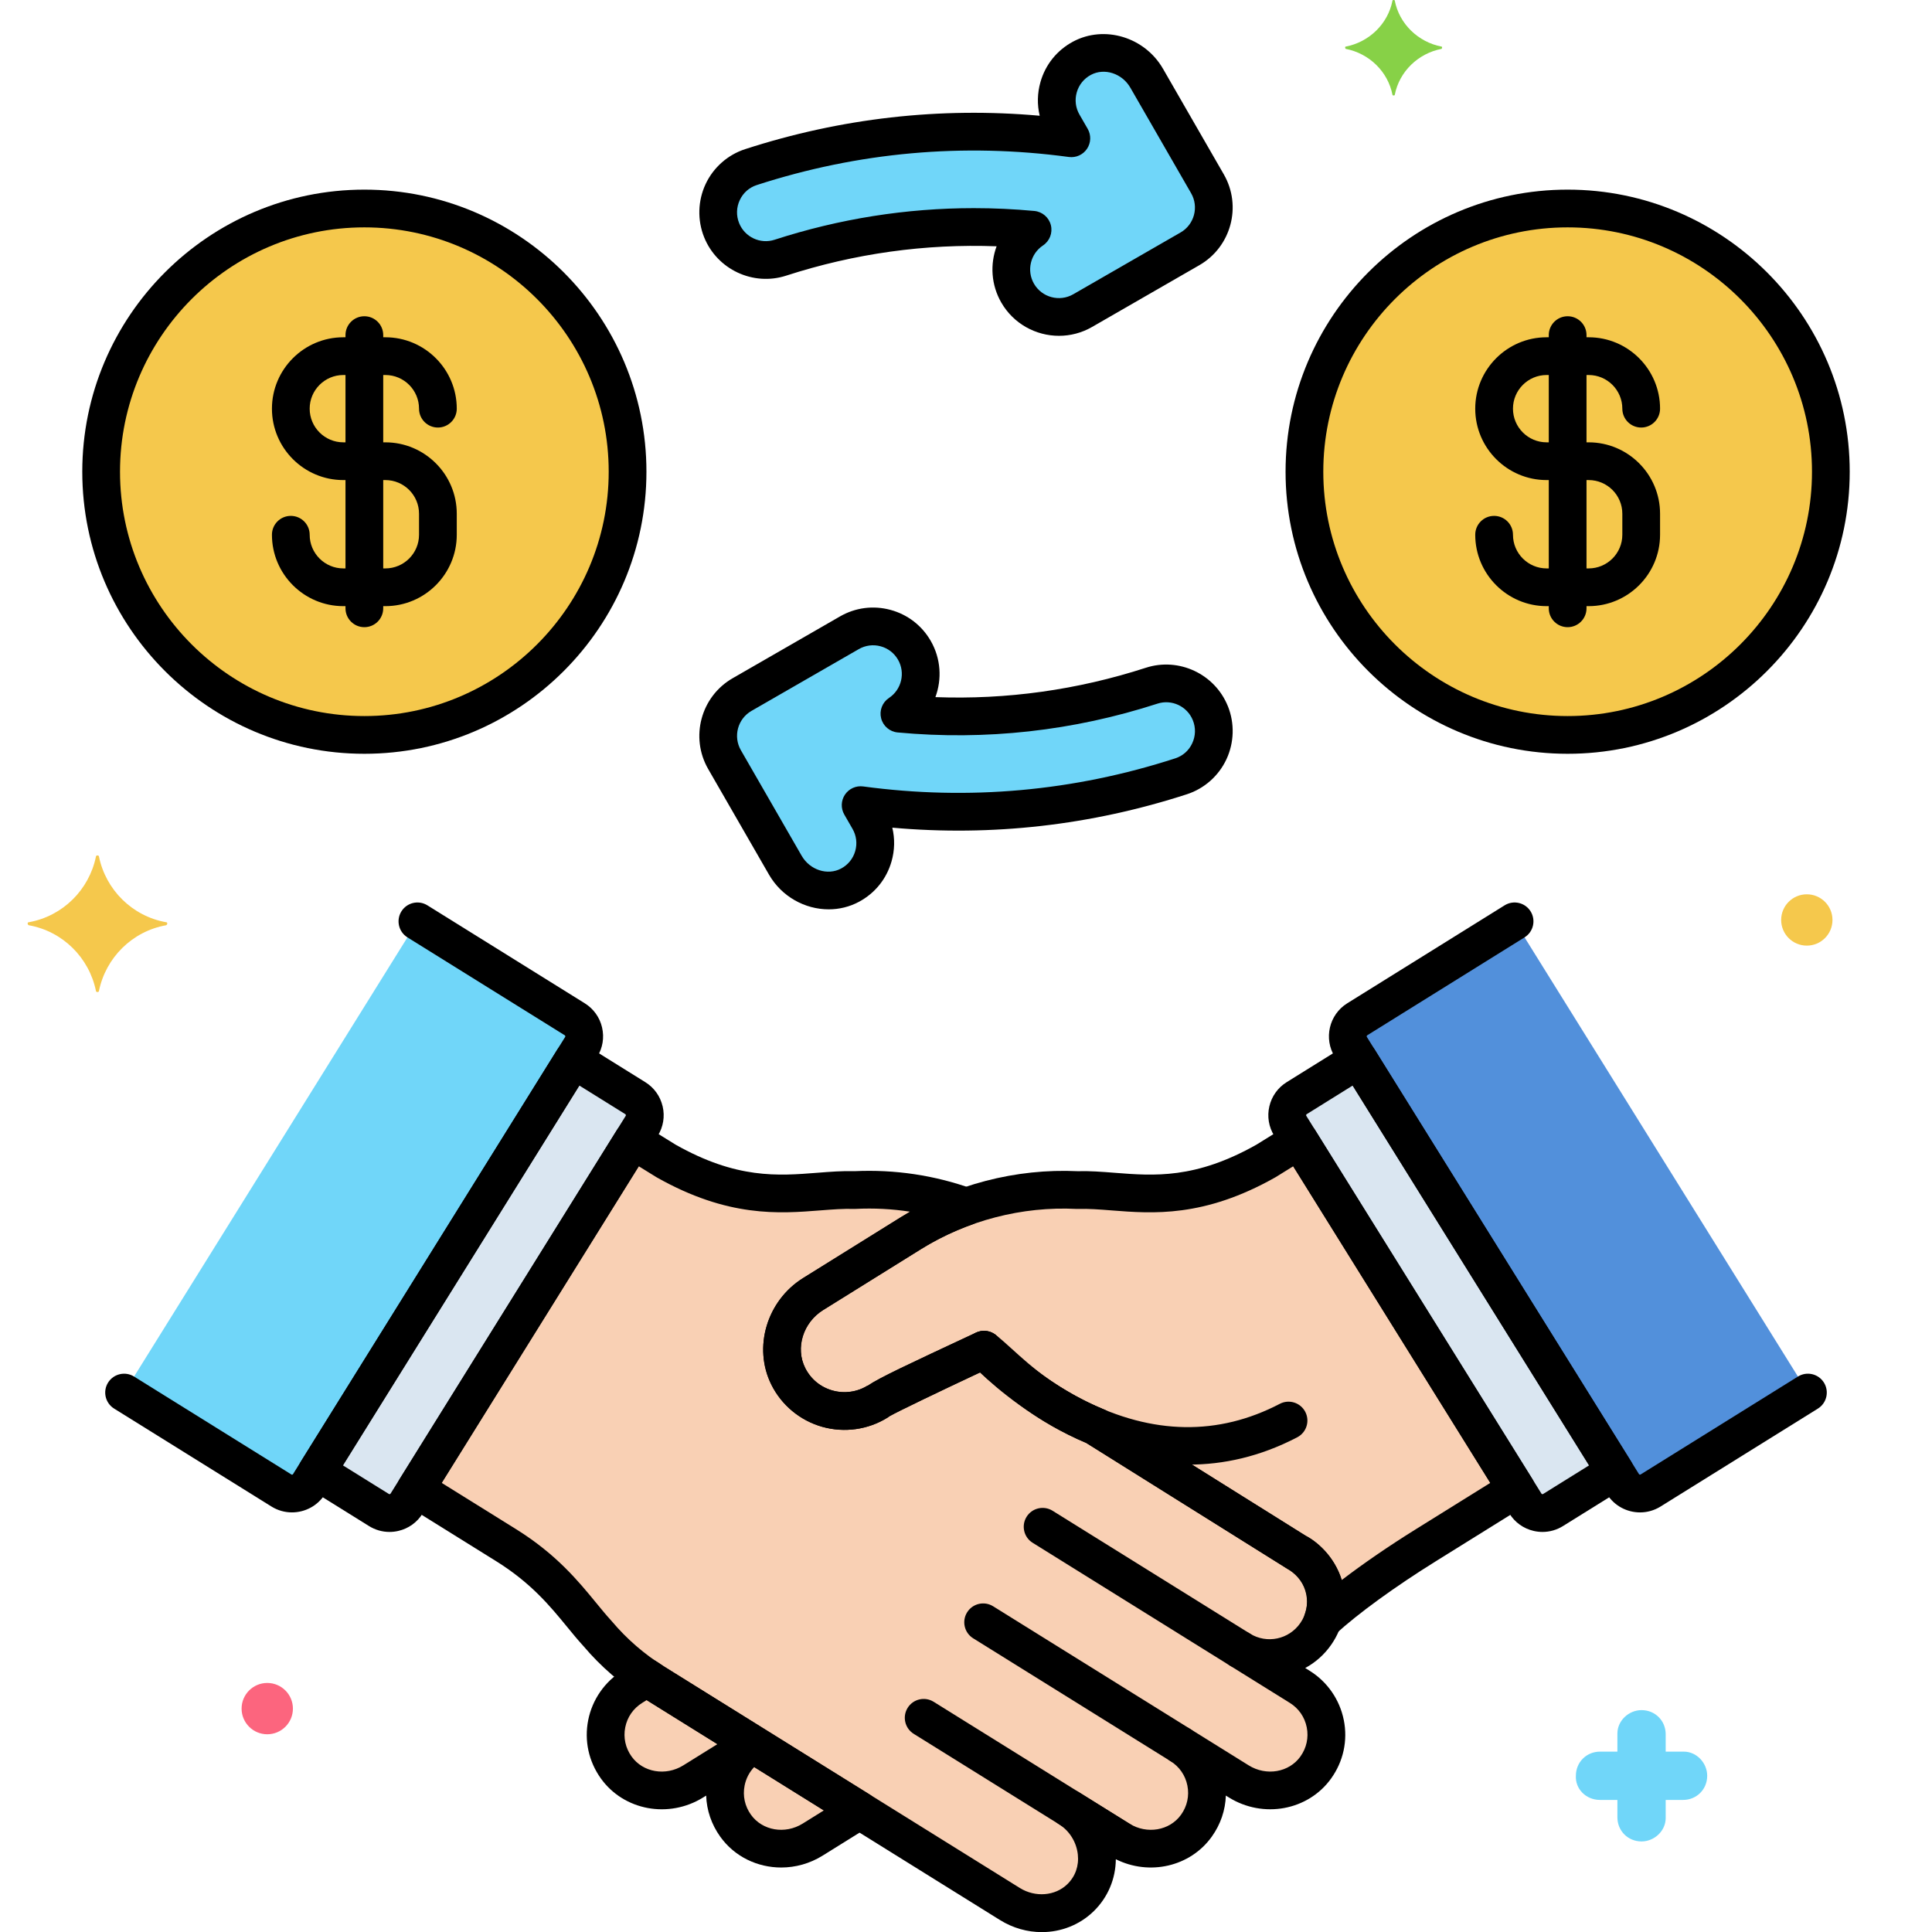 <svg enable-background="new 0 0 256 256" viewBox="0 0 256 256" xmlns="http://www.w3.org/2000/svg"><g id="Layer_1"/><g id="Layer_2"/><g id="Layer_3"/><g id="Layer_4"/><g id="Layer_5"/><g id="Layer_6"/><g id="Layer_7"/><g id="Layer_8"/><g id="Layer_9"/><g id="Layer_10"/><g id="Layer_11"/><g id="Layer_12"/><g id="Layer_13"/><g id="Layer_14"/><g id="Layer_15"/><g id="Layer_16"/><g id="Layer_17"/><g id="Layer_18"/><g id="Layer_19"/><g id="Layer_20"/><g id="Layer_21"/><g id="Layer_22"/><g id="Layer_23"/><g id="Layer_24"/><g id="Layer_25"/><g id="Layer_26"/><g id="Layer_27"/><g id="Layer_28"/><g id="Layer_29"/><g id="Layer_30"/><g id="Layer_31"/><g id="Layer_32"/><g id="Layer_33"/><g id="Layer_34"/><g id="Layer_35"/><g id="Layer_36"/><g id="Layer_37"/><g id="Layer_38"/><g id="Layer_39"/><g id="Layer_40"/><g id="Layer_41"/><g id="Layer_42"/><g id="Layer_43"/><g id="Layer_44"/><g id="Layer_45"/><g id="Layer_46"/><g id="Layer_47"/><g id="Layer_48"><g><g><g><circle cx="48.279" cy="62.504" fill="#f5c84c" r="34.877"/></g></g><g><g><circle cx="207.721" cy="62.504" fill="#f5c84c" r="34.877"/></g></g><g><g><path d="m159.996 24.355-8.056-13.991c-1.724-2.994-5.534-4.277-8.579-2.643-3.15 1.69-4.261 5.635-2.49 8.711l1.089 1.891c-14.279-1.929-28.731-.631-42.462 3.822-3.467 1.125-5.239 4.976-3.878 8.357 1.234 3.065 4.626 4.667 7.769 3.649 10.822-3.508 22.159-4.757 33.431-3.71-2.753 1.825-3.652 5.496-1.981 8.398 1.735 3.013 5.59 4.063 8.617 2.32l14.22-8.187c3.02-1.739 4.059-5.596 2.32-8.617z" fill="#70d6f9"/></g></g><g><g><path d="m160.379 94.506c-1.234-3.065-4.626-4.667-7.769-3.648-10.822 3.508-22.159 4.757-33.431 3.709 2.753-1.825 3.652-5.496 1.981-8.398-1.735-3.013-5.59-4.063-8.617-2.32l-14.22 8.187c-3.02 1.739-4.059 5.597-2.32 8.617l8.056 13.991c1.724 2.994 5.534 4.276 8.579 2.643 3.15-1.69 4.261-5.635 2.49-8.711l-1.089-1.891c14.279 1.929 28.731.631 42.462-3.821 3.467-1.125 5.239-4.976 3.878-8.358z" fill="#70d6f9"/></g></g><g><g><path d="m191.013 6.175c-3.1-.6-5.6-3-6.2-6.1 0-.1-.3-.1-.3 0-.6 3.1-3.1 5.5-6.2 6.1-.1 0-.1.2 0 .3 3.1.6 5.6 3 6.2 6.1 0 .1.3.1.3 0 .6-3.1 3.1-5.5 6.2-6.1.1-.1.1-.3 0-.3z" fill="#87d147"/></g></g><g><g><path d="m223.113 232.1h-2.4v-2.3c0-1.8-1.4-3.2-3.2-3.2-1.7 0-3.2 1.4-3.2 3.1v2.4h-2.3c-1.8 0-3.2 1.4-3.2 3.2-.1 1.7 1.3 3.2 3.2 3.2h2.3v2.3c0 1.8 1.4 3.2 3.2 3.2 1.7 0 3.2-1.4 3.2-3.1v-2.4h2.3c1.8 0 3.2-1.4 3.2-3.2 0-1.7-1.4-3.2-3.1-3.2z" fill="#70d6f9"/></g></g><g><g><circle cx="239.413" cy="121.9" fill="#f5c84c" r="3.4"/></g></g><g><g><circle cx="35.413" cy="226.4" fill="#fc657e" r="3.4"/></g></g><g><g><path d="m22.013 122.2c-4.5-.8-8-4.3-8.9-8.7 0-.2-.4-.2-.4 0-.9 4.4-4.4 7.9-8.9 8.7-.2 0-.2.3-0.0.4 4.5.8 8 4.3 8.9 8.7 0 .2.4.2.4 0 .9-4.4 4.4-7.9 8.9-8.7.2-.1.2-.4 0-.4z" fill="#f5c84c"/></g></g><g><g><path d="m76.161 135.062-20.851-12.979-38.868 62.44 20.851 12.979c1.244.775 2.881.394 3.655-.85l36.063-57.934c.774-1.244.394-2.881-.851-3.656z" fill="#70d6f9"/></g></g><g><g><path d="m200.69 122.083-20.851 12.979c-1.244.775-1.625 2.411-.851 3.656l36.063 57.934c.774 1.244 2.411 1.625 3.655.85l20.851-12.979z" fill="#5290db"/></g></g><g><g><path d="m84.186 145.516-8.22-5.117-33.97 54.572 8.22 5.117c1.244.775 2.881.394 3.655-.851l31.166-50.066c.774-1.244.394-2.881-.851-3.655z" fill="#dae6f1"/></g></g><g><g><path d="m172.233 223.52-7.939-4.942c3.359 2.091 7.806 1.203 10.08-2.118 2.418-3.53 1.377-8.311-2.201-10.539-.049-.03-.259-.161-.21-.131l-26.561-16.622-.05-.084c-9.031-3.712-14.964-10.238-14.964-10.238s-14.075 6.569-14.112 6.875c-4.101 2.553-9.622 1.066-11.828-3.357-1.933-3.877-.382-8.607 3.297-10.897l12.955-8.064c2.313-1.44 4.764-2.614 7.303-3.523l-.003-.006c-4.702-1.683-9.715-2.436-14.756-2.184-6.435-.214-13.481 2.648-24.994-3.861l-4.411-2.733-28.755 46.193 11.983 7.459c6.552 4.078 9.214 8.565 12.105 11.704 2.15 2.547 4.686 4.741 7.516 6.503l47.127 29.336c2.961 1.843 6.877 1.595 9.37-.846 3.598-3.522 2.452-9.357-1.537-11.84l6.671 4.153c3.371 2.098 7.897 1.387 10.209-1.841 2.533-3.537 1.522-8.418-2.113-10.681l7.722 4.807c3.371 2.098 7.897 1.387 10.209-1.841 2.533-3.538 1.521-8.418-2.113-10.681z" fill="#f9d0b4"/></g></g><g><g><path d="m180.034 140.398-8.22 5.117c-1.244.774-1.625 2.411-.851 3.655l31.166 50.066c.774 1.244 2.411 1.625 3.655.851l8.22-5.117z" fill="#dae6f1"/></g></g><g><g><path d="m86.689 222.955c-.33-.206-.642-.436-.964-.654l-1.958 1.219c-3.635 2.263-4.646 7.143-2.113 10.681 2.312 3.228 6.838 3.939 10.209 1.841l7.722-4.807c-3.635 2.263-4.646 7.144-2.113 10.681 2.312 3.228 6.838 3.94 10.209 1.841l6.213-3.868z" fill="#f9d0b4"/></g></g><g><g><path d="m172.162 151.096-4.411 2.733c-11.513 6.509-18.559 3.647-24.994 3.861-7.819-.39-15.555 1.666-22.056 5.713l-12.955 8.064c-3.678 2.29-5.23 7.019-3.297 10.897 2.206 4.423 7.727 5.91 11.828 3.357.037-.306 14.112-6.875 14.112-6.875 2.693 2.082 6.477 6.75 14.964 10.238l.05.084 26.561 16.622c-.937-.583 5.51 2.602 3.293 8.912 3.2-2.931 8.222-6.558 13.677-9.954l11.983-7.459z" fill="#f9d0b4"/></g></g><g><g><path d="m165.615 216.456-26.143-16.274c-1.171-.728-2.714-.37-3.443.801-.73 1.172-.371 2.714.801 3.444l26.143 16.274c.411.256.868.378 1.319.378.835 0 1.65-.418 2.124-1.179.73-1.172.371-2.714-.801-3.444z"/></g></g><g><g><path d="m157.736 229.112-26.143-16.273c-1.172-.729-2.713-.37-3.444.801-.73 1.172-.371 2.714.801 3.444l26.143 16.273c.411.256.868.378 1.319.378.835 0 1.65-.418 2.124-1.179.73-1.172.371-2.714-.801-3.444z"/></g></g><g><g><path d="m149.857 241.769-26.143-16.273c-1.171-.729-2.714-.371-3.444.801-.73 1.172-.371 2.714.801 3.444l26.143 16.273c.411.256.868.378 1.319.378.835 0 1.65-.418 2.124-1.179.731-1.172.371-2.714-.801-3.444z"/></g></g><g><g><path d="m79.779 136.148c-.312-1.341-1.128-2.48-2.296-3.208l-20.851-12.979c-1.172-.729-2.713-.37-3.444.801-.73 1.172-.371 2.714.801 3.444l20.851 12.979c.061.038.087.15.049.211l-36.062 57.933c-.045.072-.141.095-.212.05l-20.851-12.979c-1.17-.728-2.713-.37-3.444.801-.73 1.172-.371 2.714.801 3.444l20.851 12.979c.845.526 1.785.777 2.714.777 1.723 0 3.409-.862 4.385-2.429l36.062-57.934c.727-1.169.956-2.551.644-3.892z"/></g></g><g><g><path d="m241.68 183.201c-.73-1.172-2.272-1.531-3.443-.801l-20.852 12.979c-.062.038-.174.011-.212-.049l-36.062-57.934c-.038-.061-.012-.173.05-.211l20.851-12.979c1.172-.73 1.53-2.272.801-3.444-.73-1.172-2.272-1.531-3.443-.801l-20.851 12.979c-2.412 1.502-3.153 4.686-1.651 7.099l36.062 57.934c.976 1.567 2.66 2.429 4.384 2.429.929 0 1.869-.251 2.715-.777l20.852-12.979c1.172-.73 1.53-2.272.801-3.444z"/></g></g><g><g><path d="m172.954 187.074c-.64-1.224-2.149-1.699-3.373-1.06-8.151 4.252-16.846 4.113-25.846-.414-6.932-3.487-11.454-8.388-11.499-8.437-.929-1.019-2.509-1.094-3.529-.166-1.022.929-1.097 2.51-.169 3.532.157.173 12.547 13.539 28.982 13.539 4.54 0 9.39-1.021 14.373-3.621 1.225-.639 1.699-2.148 1.061-3.373z"/></g></g><g><g><g><path d="m87.803 146.601c-.312-1.341-1.127-2.48-2.296-3.208l-8.221-5.117c-1.172-.729-2.713-.37-3.444.801l-33.97 54.572c-.35.563-.463 1.242-.312 1.888.15.646.551 1.206 1.114 1.556l8.221 5.117c.828.515 1.762.78 2.714.78.392 0 .787-.045 1.178-.136 1.341-.312 2.48-1.127 3.208-2.296l31.166-50.066c.727-1.169.956-2.551.644-3.892zm-4.889 1.249-31.166 50.066c-.038.061-.149.087-.211.049l-6.099-3.796 31.328-50.328 6.098 3.796c.062.038.088.15.049.211z"/></g></g></g><g><g><g><path d="m178.057 227.908c-.534-2.689-2.176-5.061-4.502-6.51l-.608-.378c1.355-.731 2.561-1.789 3.49-3.147 1.552-2.266 2.098-4.991 1.535-7.671-.562-2.682-2.153-4.956-4.466-6.396-.046-.029-.091-.056-.136-.082-.024-.017-.05-.033-.075-.049l-.003.005c-.002-.002-.004-.002-.006-.003l.003-.005-26.236-16.419c-.218-.202-.472-.365-.75-.479-8.364-3.439-14.011-9.549-14.065-9.608-.736-.81-1.915-1.046-2.907-.584-9.131 4.262-12.826 5.985-14.363 7.039l-.013-.021c-1.377.856-3.073 1.09-4.65.646-1.595-.452-2.88-1.516-3.619-2.997-1.318-2.643-.273-6.007 2.38-7.658l12.955-8.065c2.13-1.326 4.426-2.434 6.825-3.292.7-.251 1.25-.802 1.505-1.501.255-.698.184-1.477-.191-2.119-.296-.508-.763-.895-1.316-1.094-5.03-1.801-10.288-2.584-15.621-2.333-1.631-.048-3.226.078-4.914.211-5.256.413-10.694.84-18.784-3.722l-4.368-2.707c-1.173-.728-2.711-.366-3.439.804l-28.754 46.193c-.35.563-.463 1.242-.312 1.888.15.646.551 1.206 1.114 1.556l11.983 7.459c4.629 2.881 7.161 5.972 9.395 8.698.733.895 1.427 1.742 2.156 2.537 2.315 2.733 5.03 5.079 8.071 6.972l47.127 29.336c1.728 1.076 3.652 1.603 5.546 1.603 2.535-.001 5.016-.946 6.894-2.785 1.865-1.826 2.894-4.282 2.914-6.874 4.433 2.218 9.856 1.003 12.712-2.985 1.167-1.63 1.804-3.508 1.868-5.448l.388.241c4.562 2.839 10.519 1.741 13.563-2.509 1.624-2.269 2.22-5.02 1.677-7.748zm-5.742 4.837c-1.513 2.111-4.524 2.627-6.856 1.175l-7.723-4.807c-1.172-.729-2.714-.371-3.443.801-.73 1.172-.371 2.714.801 3.444l.003.002c1.174.731 1.969 1.882 2.239 3.24.27 1.357-.029 2.729-.84 3.862-1.511 2.11-4.521 2.628-6.856 1.174l-6.671-4.153c-1.172-.729-2.714-.371-3.443.801-.73 1.172-.371 2.714.801 3.444 1.38.859 2.312 2.355 2.492 4.002.164 1.5-.327 2.896-1.383 3.929-1.603 1.571-4.253 1.785-6.3.51l-47.126-29.336c-2.612-1.625-4.942-3.642-6.928-5.993-.023-.027-.047-.055-.071-.081-.644-.699-1.304-1.505-2.003-2.357-2.356-2.877-5.289-6.457-10.62-9.775l-9.861-6.138 26.115-41.953 2.291 1.419c.028.018.058.035.086.051 9.444 5.339 16.23 4.807 21.68 4.378 1.581-.123 3.074-.241 4.462-.195.068.002.138.002.207-.002 2.433-.122 4.845.003 7.22.37-.408.234-.811.476-1.21.723l-12.955 8.065c-4.819 2.999-6.669 9.209-4.212 14.135 1.355 2.717 3.809 4.75 6.732 5.577 2.931.829 6.085.387 8.654-1.212.09-.056.175-.117.255-.182 1.065-.615 6.583-3.264 12.004-5.806 2.267 2.161 7.309 6.471 14.11 9.359.036.025.072.049.109.072l26.561 16.622c.009.005.017.011.025.016l.19.118c1.156.719 1.946 1.85 2.227 3.184.279 1.333.007 2.689-.767 3.819-1.502 2.191-4.441 2.81-6.693 1.411l-.003-.002c-1.171-.729-2.714-.371-3.443.801-.73 1.172-.371 2.714.801 3.444l7.939 4.942c1.175.731 1.971 1.882 2.241 3.241.27 1.357-.028 2.729-.839 3.861z"/></g></g></g><g><g><g><path d="m216.127 193.649-33.971-54.572c-.35-.563-.91-.963-1.556-1.114-.644-.149-1.324-.038-1.888.312l-8.219 5.117c-1.17.728-1.985 1.867-2.298 3.208-.311 1.341-.083 2.724.645 3.892l31.165 50.066c.728 1.169 1.866 1.984 3.207 2.296.392.091.786.136 1.178.136.951 0 1.886-.265 2.714-.78l8.221-5.117c.562-.351.964-.91 1.113-1.556.15-.645.038-1.325-.312-1.887zm-11.664 4.316c-.062.038-.174.011-.212-.049l-31.165-50.067c-.038-.061-.012-.172.05-.21l6.098-3.796 31.328 50.327z"/></g></g></g><g><g><g><path d="m115.215 237.767-27.205-16.934c-.178-.111-.348-.231-.519-.351l-.367-.253c-.817-.553-1.884-.572-2.72-.05l-1.958 1.219c-2.327 1.448-3.969 3.821-4.503 6.511-.542 2.727.054 5.479 1.678 7.748 3.042 4.248 9 5.35 13.562 2.508l.387-.241c.065 1.94.701 3.818 1.868 5.448 1.903 2.657 4.946 4.083 8.076 4.082 1.873 0 3.778-.511 5.487-1.574l6.213-3.868c.733-.457 1.179-1.259 1.179-2.123-0-.864-.446-1.666-1.179-2.122zm-24.674-3.847c-2.333 1.453-5.344.936-6.854-1.174-.811-1.133-1.11-2.504-.84-3.862.27-1.358 1.066-2.509 2.242-3.241l.594-.37 9.375 5.836zm15.819 7.715c-2.334 1.453-5.345.936-6.856-1.174-.811-1.133-1.11-2.504-.84-3.862.187-.941.626-1.783 1.27-2.455l9.229 5.745z"/></g></g></g><g><g><g><path d="m203.038 195.968-28.755-46.193c-.729-1.171-2.269-1.529-3.439-.804l-4.366 2.707c-8.091 4.561-13.525 4.135-18.785 3.722-1.688-.133-3.284-.258-4.914-.211-8.15-.387-16.464 1.776-23.399 6.092l-12.955 8.065c-4.819 2.999-6.669 9.209-4.212 14.135 1.355 2.717 3.809 4.75 6.732 5.577 2.931.829 6.085.387 8.654-1.212.089-.056.175-.117.255-.182 1.075-.621 6.68-3.311 12.146-5.873.237.212.488.44.752.679 2.606 2.364 6.517 5.912 13.219 8.748.035.025.071.048.107.071l26.561 16.622c.001.001.003.002.004.003.09.056.183.105.275.149.72.489 3.162 2.45 1.981 5.812-.38 1.081.024 2.283.981 2.915.42.277.899.414 1.376.414.609 0 1.216-.222 1.69-.657 3.009-2.755 7.859-6.282 13.31-9.675l11.983-7.459c.562-.351.964-.91 1.113-1.556.15-.645.038-1.325-.312-1.888zm-15.427 6.658c-3.615 2.251-6.997 4.575-9.81 6.728-.983-3.142-3.448-5.231-4.816-5.873l-25.932-16.228c-.218-.202-.472-.365-.75-.479-6.157-2.532-9.646-5.697-12.192-8.007-.808-.732-1.504-1.365-2.192-1.897-.741-.573-1.738-.684-2.587-.288-9.131 4.262-12.826 5.985-14.363 7.039l-.013-.021c-1.378.856-3.073 1.09-4.651.646-1.595-.452-2.88-1.516-3.619-2.997-1.318-2.643-.273-6.007 2.38-7.658l12.955-8.065c6.106-3.801 13.422-5.704 20.61-5.338.069.004.139.004.208.002 1.389-.046 2.882.071 4.462.195 5.449.427 12.235.96 21.68-4.378.029-.017.058-.034.087-.051l2.289-1.419 26.115 41.953z"/></g></g></g><g><g><g><path d="m51.063 58.612h-5.569c-2.46 0-4.461-2.002-4.461-4.461s2.002-4.461 4.461-4.461h5.569c2.46 0 4.461 2.002 4.461 4.461 0 1.381 1.119 2.5 2.5 2.5s2.5-1.119 2.5-2.5c0-5.217-4.244-9.461-9.461-9.461h-5.569c-5.217 0-9.461 4.244-9.461 9.461s4.244 9.461 9.461 9.461h5.569c2.46 0 4.461 2.002 4.461 4.461v2.784c0 2.46-2.002 4.461-4.461 4.461h-5.569c-2.46 0-4.461-2.002-4.461-4.461 0-1.381-1.119-2.5-2.5-2.5s-2.5 1.119-2.5 2.5c0 5.217 4.244 9.461 9.461 9.461h5.569c5.217 0 9.461-4.244 9.461-9.461v-2.784c0-5.217-4.244-9.461-9.461-9.461z"/></g></g><g><g><path d="m48.279 41.905c-1.381 0-2.5 1.119-2.5 2.5v36.199c0 1.381 1.119 2.5 2.5 2.5s2.5-1.119 2.5-2.5v-36.199c0-1.381-1.119-2.5-2.5-2.5z"/></g></g></g><g><g><g><path d="m48.279 25.127c-20.61 0-37.377 16.767-37.377 37.377s16.767 37.377 37.377 37.377 37.377-16.768 37.377-37.377-16.767-37.377-37.377-37.377zm0 69.754c-17.852 0-32.377-14.524-32.377-32.377 0-17.852 14.524-32.377 32.377-32.377 17.853 0 32.377 14.524 32.377 32.377 0 17.853-14.524 32.377-32.377 32.377z"/></g></g></g><g><g><g><path d="m210.506 58.612h-5.569c-2.46 0-4.461-2.002-4.461-4.461s2.001-4.461 4.461-4.461h5.569c2.46 0 4.461 2.002 4.461 4.461 0 1.381 1.119 2.5 2.5 2.5s2.5-1.119 2.5-2.5c0-5.217-4.244-9.461-9.461-9.461h-5.569c-5.217 0-9.461 4.244-9.461 9.461s4.244 9.461 9.461 9.461h5.569c2.46 0 4.461 2.002 4.461 4.461v2.784c0 2.46-2.001 4.461-4.461 4.461h-5.569c-2.46 0-4.461-2.002-4.461-4.461 0-1.381-1.119-2.5-2.5-2.5s-2.5 1.119-2.5 2.5c0 5.217 4.244 9.461 9.461 9.461h5.569c5.217 0 9.461-4.244 9.461-9.461v-2.784c0-5.217-4.244-9.461-9.461-9.461z"/></g></g><g><g><path d="m207.721 41.905c-1.381 0-2.5 1.119-2.5 2.5v36.199c0 1.381 1.119 2.5 2.5 2.5s2.5-1.119 2.5-2.5v-36.199c0-1.381-1.119-2.5-2.5-2.5z"/></g></g></g><g><g><g><path d="m207.721 25.127c-20.609 0-37.377 16.767-37.377 37.377s16.768 37.377 37.377 37.377 37.377-16.768 37.377-37.377-16.768-37.377-37.377-37.377zm0 69.754c-17.852 0-32.377-14.524-32.377-32.377 0-17.852 14.524-32.377 32.377-32.377s32.377 14.524 32.377 32.377c0 17.853-14.524 32.377-32.377 32.377z"/></g></g></g><g><g><g><path d="m162.163 23.108v-.001l-8.057-13.991c-2.425-4.21-7.772-5.825-11.927-3.599-2.121 1.138-3.651 3.037-4.311 5.348-.424 1.485-.452 3.016-.101 4.472-13.213-1.179-26.328.306-39.04 4.429-2.298.746-4.206 2.433-5.232 4.629-1.033 2.211-1.104 4.777-.193 7.04 1.72 4.272 6.488 6.508 10.859 5.094 9.072-2.94 18.431-4.246 27.894-3.894-.879 2.377-.731 5.107.618 7.451 1.628 2.829 4.599 4.412 7.649 4.412 1.49 0 3-.378 4.381-1.173l14.22-8.188c4.21-2.424 5.663-7.82 3.24-12.03zm-5.734 7.697-14.22 8.188c-1.822 1.048-4.155.419-5.203-1.401-.999-1.734-.474-3.96 1.196-5.067.884-.586 1.301-1.665 1.043-2.693-.259-1.028-1.138-1.781-2.193-1.879-2.678-.249-5.351-.373-8.015-.373-8.954 0-17.81 1.403-26.418 4.193-1.882.61-3.937-.359-4.679-2.204-.401-.996-.371-2.081.084-3.055.449-.96 1.246-1.667 2.246-1.991 13.445-4.36 27.361-5.613 41.355-3.722.952.127 1.88-.294 2.41-1.084.531-.791.566-1.815.092-2.641l-1.09-1.891c-.519-.901-.646-1.947-.361-2.947.285-.999.947-1.82 1.866-2.313 1.792-.964 4.141-.205 5.231 1.688l8.056 13.991c1.048 1.821.42 4.155-1.401 5.203z"/></g></g></g><g><g><g><path d="m162.698 93.573c-1.719-4.272-6.488-6.507-10.858-5.094-9.073 2.94-18.436 4.247-27.894 3.894.879-2.377.731-5.107-.618-7.451-1.173-2.037-3.068-3.497-5.338-4.11-2.274-.614-4.651-.306-6.692.871l-14.22 8.187c-4.21 2.424-5.663 7.821-3.239 12.031l8.056 13.991c1.685 2.928 4.784 4.6 7.911 4.6 1.372 0 2.75-.322 4.016-1.002 2.121-1.138 3.651-3.037 4.311-5.348.424-1.485.452-3.015.101-4.472 13.216 1.178 26.328-.307 39.041-4.429 2.299-.746 4.206-2.433 5.232-4.63 1.034-2.211 1.104-4.776.194-7.038zm-4.723 4.921c-.448.96-1.246 1.667-2.246 1.991-13.446 4.36-27.36 5.612-41.356 3.722-.94-.127-1.878.292-2.41 1.084-.531.791-.566 1.815-.091 2.641l1.089 1.891c.519.9.647 1.947.362 2.947-.285.999-.948 1.821-1.866 2.313-1.794.962-4.14.206-5.231-1.688l-8.056-13.991c-1.048-1.82-.42-4.154 1.401-5.203l14.22-8.187c.883-.508 1.91-.643 2.893-.377.982.265 1.802.896 2.309 1.778.999 1.734.473 3.959-1.196 5.067-.883.586-1.301 1.665-1.042 2.693.259 1.028 1.138 1.781 2.193 1.879 11.68 1.086 23.263-.2 34.433-3.82 1.886-.611 3.938.359 4.679 2.204.401.996.371 2.08-.084 3.055z"/></g></g></g></g></g><g id="Layer_49"/><g id="Layer_50"/><g id="Layer_51"/><g id="Layer_52"/><g id="Layer_53"/><g id="Layer_54"/><g id="Layer_55"/><g id="Layer_56"/><g id="Layer_57"/><g id="Layer_58"/><g id="Layer_59"/><g id="Layer_60"/><g id="Layer_61"/><g id="Layer_62"/><g id="Layer_63"/><g id="Layer_64"/><g id="Layer_65"/><g id="Layer_66"/><g id="Layer_67"/><g id="Layer_68"/><g id="Layer_69"/><g id="Layer_70"/></svg>